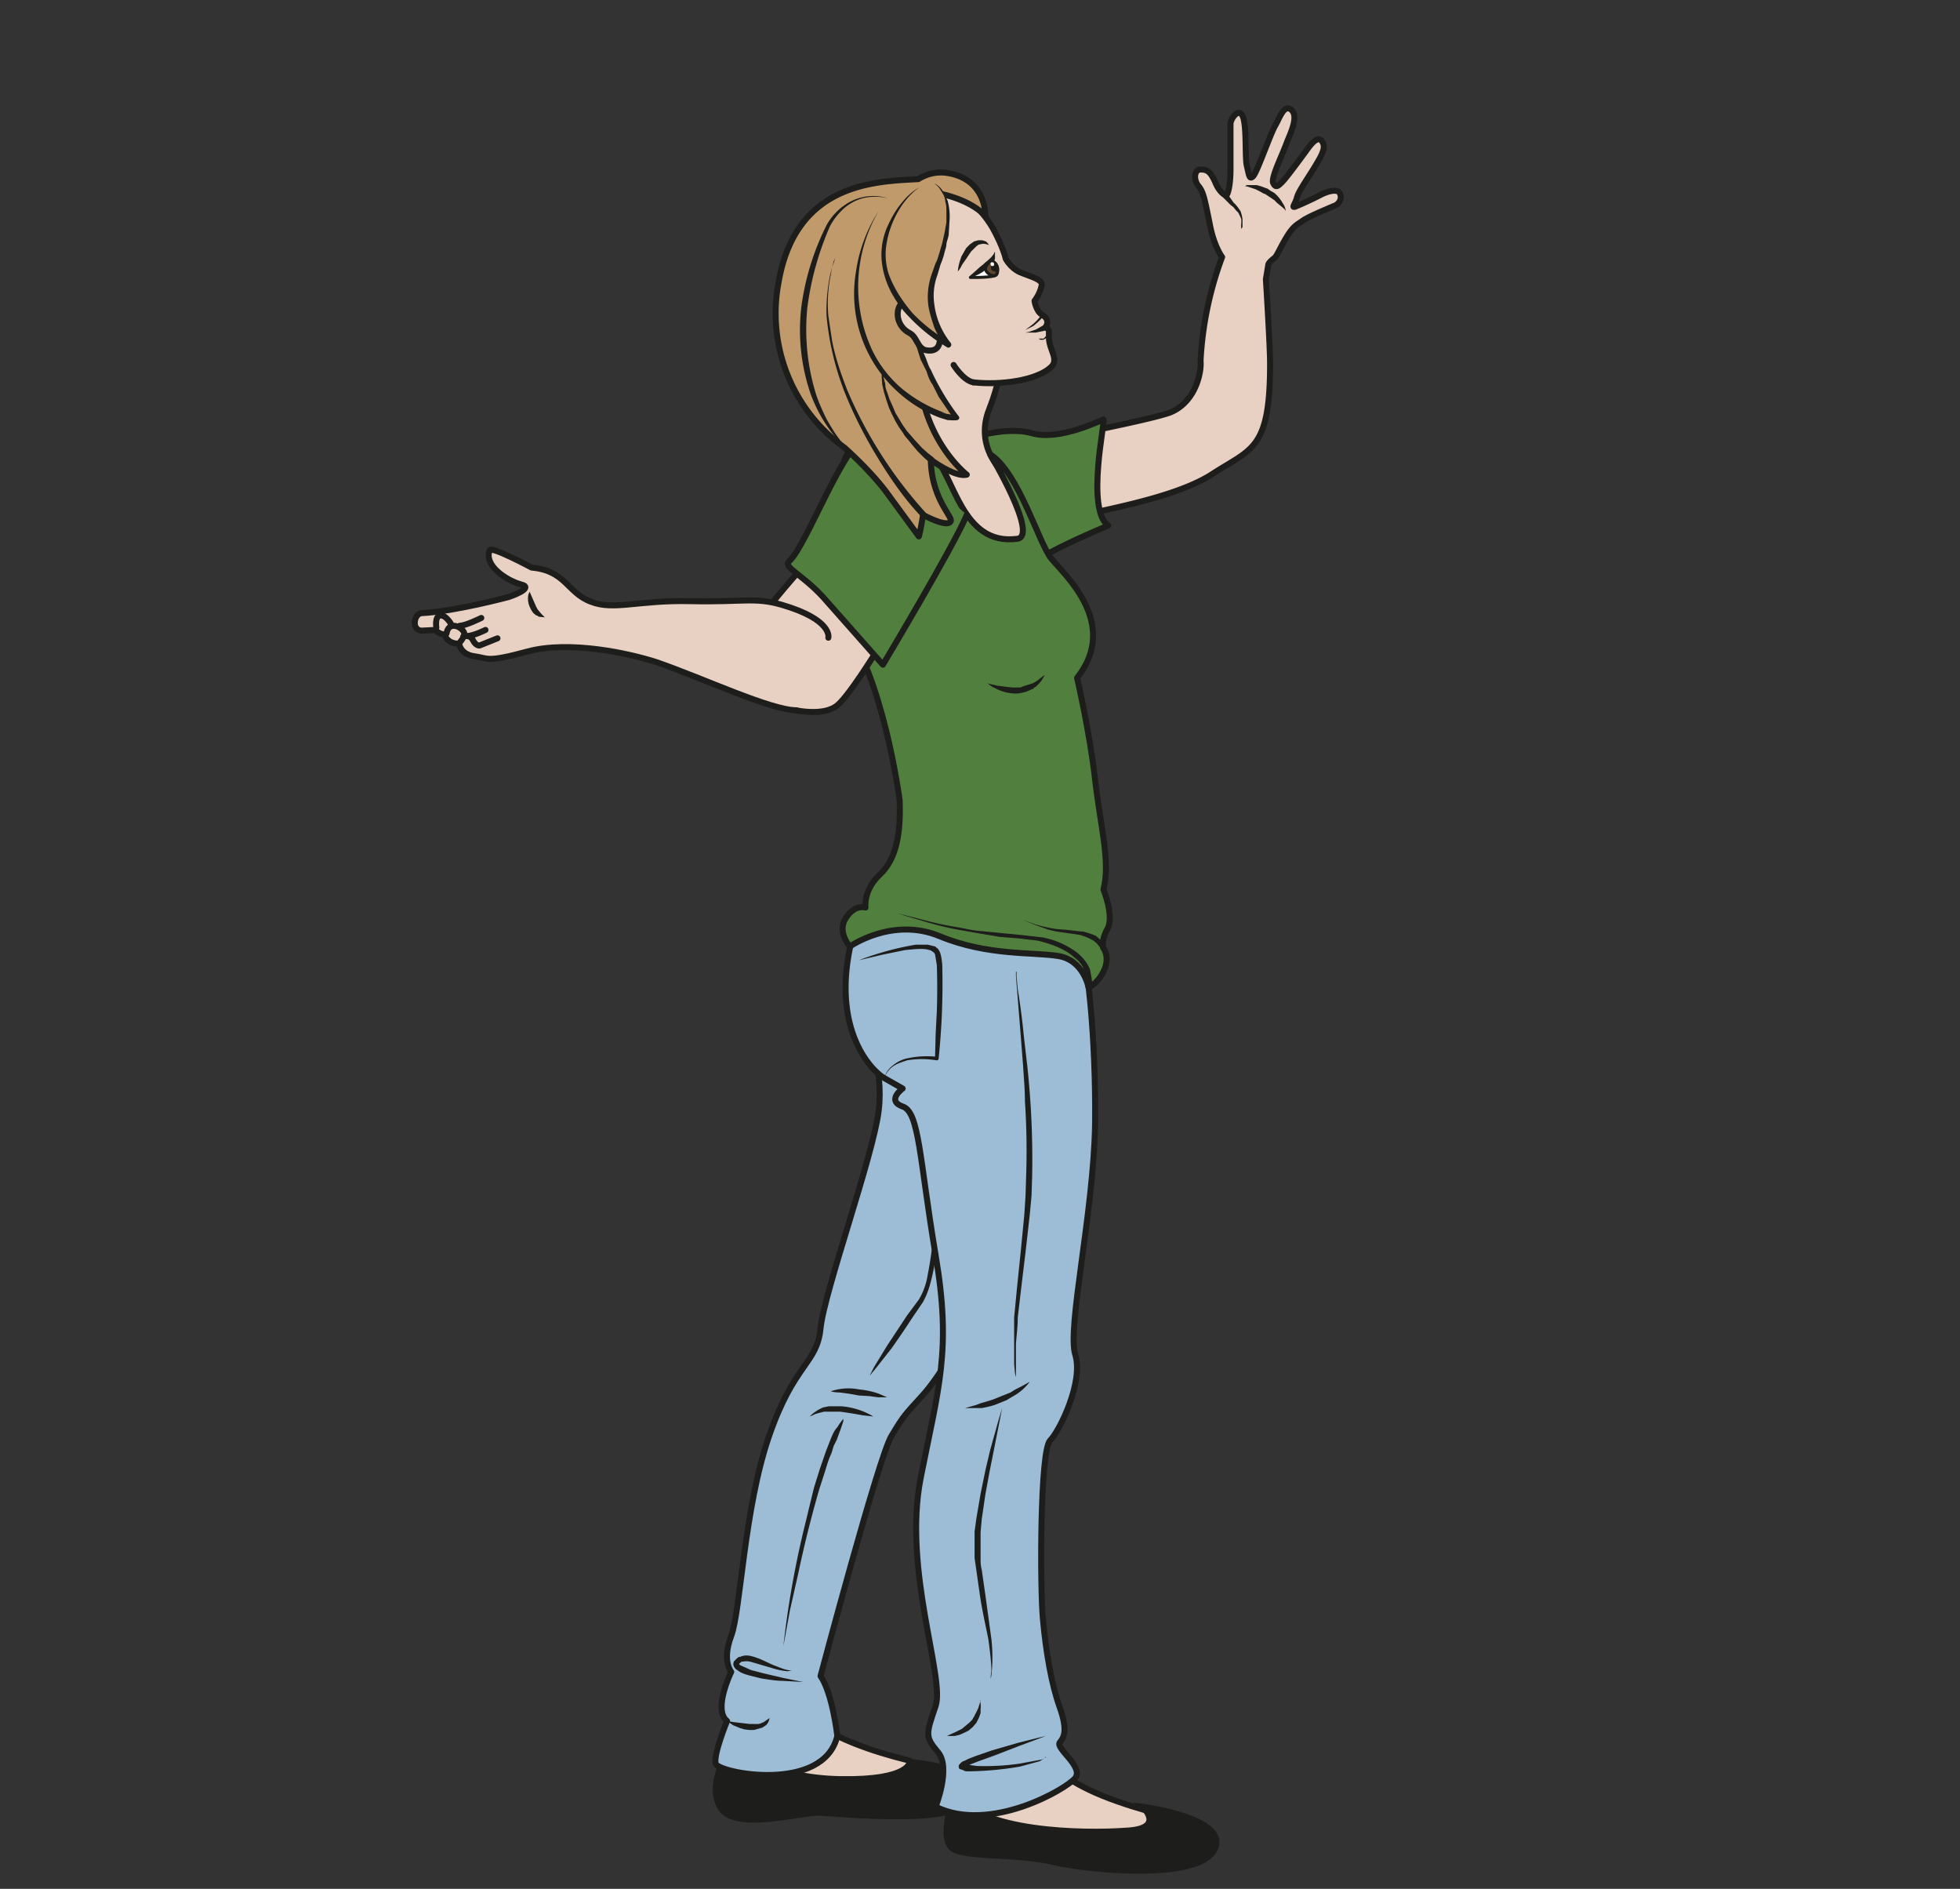 <svg viewBox="0 0 435.9 420" xmlns="http://www.w3.org/2000/svg"><rect x="0" y="0" width="435.9" height="420" fill="#333333" stroke="none"/><defs><clipPath id="a"><path d="M0 315h327V0H0z"/></clipPath><clipPath id="b"><path d="M0 315h327V0H0z"/></clipPath></defs><g clip-path="url(#a)" transform="matrix(1.333 0 0 -1.333 0 420)"><path d="M203.9 272.2a58 58 0 01-3.6-17.3c.2-1.7-.7-6.8-5-8.6-3.1-1.2-18.7-4.2-18.7-4.2-8.2-1.9-12.9-1.6-13.6-4-.7-2.5 3-17 4.6-13.3 1.6 3.7 25.3 5 34.8 11.3 6.5 4.2 9.5 4 9.5 18.3 0 3-.7 14.1-.7 14.1l.4 2.4c0 .4 1.1 1.2 1.1 1.2.5.6.9 1.7 2 3.5s1.7 2 2.7 2.7c1 .7 4.2 2 5.1 2.4 1 .3 1.5 1.4 1 2.2-.5.8-2.4.1-3.3-.4a62 62 0 00-4.1-1.9c-.7-.2 0 .4.3 1.6.3 1.1 2.2 3.7 3.4 5.8 1.2 2 1.3 2.8.7 3.6-.6.7-1.5-.2-2.3-1.3-.8-1.1-3.8-5.2-4.4-5.7-.6-.6-1-.9-1.4 0-.3 1 1.5 4.5 2.4 7 1 2.3 1.7 4.3.6 5.2-1.2.9-1.9-1.4-2.6-2.6-.8-1.3-3-7.7-3.7-8.5-.7-.7-.7.2-1.1 1.8-.3 1.5 0 6.3-.6 8-.6 1.8-2-.1-2.1-1V287c0-2.8-.4-4.1-.6-4.4s-1.3.4-2 2.2c-.8 1.7-1.3 2-2.4 2-1.1 0-1.2-1.8-.3-2.8.8-1 1-2.2 1.8-6.1.7-3.9 2.1-5.7 2.1-5.7" fill="#e8d1c2"/><path d="M203.9 272.2a58 58 0 01-3.6-17.3c.2-1.7-.7-6.8-5-8.6-3.1-1.2-18.7-4.2-18.7-4.2-8.2-1.9-12.9-1.6-13.6-4-.7-2.5 3-17 4.6-13.3 1.6 3.7 25.3 5 34.8 11.3 6.5 4.2 9.5 4 9.5 18.3 0 3-.7 14.1-.7 14.1l.4 2.4c0 .4 1.1 1.2 1.1 1.2.5.6.9 1.7 2 3.5s1.7 2 2.7 2.7c1 .7 4.2 2 5.1 2.4 1 .3 1.5 1.4 1 2.2-.5.8-2.4.1-3.3-.4a62 62 0 00-4.1-1.9c-.7-.2 0 .4.3 1.6.3 1.1 2.2 3.7 3.4 5.8 1.2 2 1.3 2.8.7 3.6-.6.7-1.5-.2-2.3-1.3-.8-1.1-3.8-5.2-4.4-5.7-.6-.6-1-.9-1.4 0-.3 1 1.5 4.5 2.4 7 1 2.3 1.7 4.3.6 5.2-1.2.9-1.9-1.4-2.6-2.6-.8-1.3-3-7.7-3.7-8.5-.7-.7-.7.2-1.1 1.8-.3 1.5 0 6.3-.6 8-.6 1.8-2-.1-2.1-1V287c0-2.8-.4-4.1-.6-4.4s-1.3.4-2 2.2c-.8 1.7-1.3 2-2.4 2-1.1 0-1.2-1.8-.3-2.8.8-1 1-2.2 1.8-6.1.7-3.9 2.1-5.7 2.1-5.7z" fill="none" stroke="#1d1d1b" stroke-linecap="round" stroke-linejoin="round" stroke-miterlimit="10"/><path d="M207.1 276.9s.6 1.8-.7 3.3l-2.3 2.6" fill="#e8d1c2"/><path d="M207.1 276.9a3.7 3.7 0 000 1v.6l-.2.5-.3.6-.4.4-.4.5-.5.4-.8.8-.8.8.7.6.7-.8.7-1 .4-.4.4-.5.4-.6.2-.7.1-.6v-.5-.8l-.2-.3" fill="#1d1d1b"/><path d="M214.5 279.9s-.9 2-3.1 3.2c-2.3 1.2-3.7 1-3.7 1" fill="#e8d1c2"/><path d="M214.5 279.9l-.2.3a38.8 38.8 0 01-1.2 1l-.5.5-.6.4-.6.4-.3.2-.3.1-.7.4-.6.3-.6.2-.9.3h-.3l.3.2h1.7l.7-.2.8-.3.3-.1.4-.3.7-.4a6.1 6.1 0 001.4-1.7c.5-.7.5-1.3.5-1.3" fill="#1d1d1b"/><path d="M158 241.2c2.8.3 9.3 3 14.2 1.6 4.6-1.3 11.5 2.2 11.9 2.3.4.1-3-15 .8-17.7 0 0-16.3-6.5-18-10.8" fill="#517f3d" stroke="#1d1d1b" stroke-linecap="round" stroke-linejoin="round" stroke-miterlimit="10"/></g><g clip-path="url(#b)" transform="matrix(1.333 0 0 -1.333 0 420)"><path d="M175 20.9c1.1-1 4.2-3.8 11.4-6.3 7.3-2.6 14-3.3 11-5.7s-17.3-3-24.6-1.8c-7.2 1.1-12.2 8.9-12.2 8.9z" fill="#e8d1c2"/><path d="M175 20.9c1.1-1 4.2-3.8 11.4-6.3 7.3-2.6 14-3.3 11-5.7s-17.3-3-24.6-1.8c-7.2 1.1-12.2 8.9-12.2 8.9z" fill="none" stroke="#1d1d1b" stroke-linecap="round" stroke-linejoin="round" stroke-miterlimit="10"/><path d="M159.3 16.2s-3.1-8.4 0-9.7c3-1.3 10.3-.6 16.3-2s24.2-3.2 27 2c2.8 5.3-12 7.2-12 7.2s4-3.7-2.8-4c-6.8-.5-24.8-.3-28.6 6.5" fill="#1d1d1b"/><path d="M159.3 16.2s-3.1-8.4 0-9.7c3-1.3 10.3-.6 16.3-2s24.2-3.2 27 2c2.8 5.3-12 7.2-12 7.2s4-3.7-2.8-4c-6.8-.5-24.8-.3-28.6 6.5z" fill="none" stroke="#1d1d1b" stroke-miterlimit="10"/><path d="M122 23.7s-4.2-5.7-1.9-10 13.6-.8 16.9-1c3.3-.2 22.5-2 23.7 1.8 1.1 3.8-.7 5.5-6.6 6.4s-16.2 0-19.4 3.3c-3.3 3.2-12.7-.5-12.7-.5" fill="#1d1d1b"/><path d="M122 23.7s-4.2-5.7-1.9-10 13.6-.8 16.9-1c3.3-.2 22.5-2 23.7 1.8 1.1 3.8-.7 5.5-6.6 6.4s-16.2 0-19.4 3.3c-3.3 3.2-12.7-.5-12.7-.5z" fill="none" stroke="#1d1d1b" stroke-miterlimit="10"/><path d="M151.8 21.3s.3-3.2-11.6-3c-11.9.2-18.2 5.4-18.2 5.4s10.8 6.1 14.3 3.7c3.5-2.3 8.8-4.4 15.4-6" fill="#e8d1c2"/><path d="M151.8 21.3s.3-3.2-11.6-3c-11.9.2-18.2 5.4-18.2 5.4s10.8 6.1 14.3 3.7c3.5-2.3 8.8-4.4 15.4-6z" fill="none" stroke="#1d1d1b" stroke-linecap="round" stroke-linejoin="round" stroke-miterlimit="10"/><path d="M144.5 143s3-5.7 2.1-13.2-9.1-30.2-9.7-36.3c-.6-6-4.4-5.8-8.6-18-4.2-12.2-4.7-29-6.3-33.3-1.6-4.2 0-6 0-6s-3.1-6.3-.7-8.2c0 0-2.3-5.6-1.9-7.1.4-1.6 18-5 20.3 4.6 0 0-.8 7.1-2.8 10 0 0 9.7 36.5 11.8 40 2.1 3.5 2.2 3.5 5.2 6.8s7.2 10.5 6.8 11.7c-.5 1.2.9 63-16.2 49" fill="#9dbcd6"/><path d="M144.5 143s3-5.7 2.1-13.2-9.1-30.2-9.7-36.3c-.6-6-4.4-5.8-8.6-18-4.2-12.2-4.7-29-6.3-33.3-1.6-4.2 0-6 0-6s-3.1-6.3-.7-8.2c0 0-2.3-5.6-1.9-7.1.4-1.6 18-5 20.3 4.6 0 0-.8 7.1-2.8 10 0 0 9.7 36.5 11.8 40 2.1 3.5 2.2 3.5 5.2 6.8s7.2 10.5 6.8 11.7c-.5 1.2.9 63-16.2 49z" fill="none" stroke="#1d1d1b" stroke-linejoin="round" stroke-miterlimit="10"/><path d="M140.7 78.3V78l-.4-1.2-.7-1.9-.5-1-.4-1.3c-.4-.8-.7-1.8-1-2.8l-1-3.1a192.2 192.2 0 01-3.5-14l-1.4-6.2-1.1-6a157.7 157.7 0 003.4 19.4l1.7 7 1 3.2 1 2.9.9 2.3c.3.7.6 1.3 1 1.7a10 10 0 001 1.4M156 120s.4-2.3.4-5.9v-6a37 37 0 00-1.1-6.8c-.3-1.2-.7-2.3-1.3-3.4l-1.9-2.8a136 136 0 00-3.4-5l-2.6-3.3-1-1.2.7 1.4 2.2 3.6 3.3 5 2 2.7c.6 1 1 2 1.3 3.2a77.2 77.2 0 011.5 12.7v5.8M134 34.5l-3.5.2c-1 0-2.2.2-3.5.4l-2 .5c-.7.2-1.4.4-2 .9l-.3.2-.2.3c-.2.3-.2.7 0 1l.5.5.3.2h.2c.9.4 1.6.2 2.3 0 1.3-.4 2.3-1 3.3-1.4l1.3-.5a6.8 6.8 0 011.7-.4h0l-.7-.1a11.4 11.4 0 00-2.5.5l-3.4 1a3 3 0 01-1.6.1h-.2l-.2-.2a.6.6 0 01-.2-.2l.1-.1.1-.1 1.8-.8 1.9-.5 3.4-.8 3.4-.7M128.4 28.5l-.1-.4a2 2 0 00-.5-.8l-.6-.4-.7-.2-.7-.2h-.8l-.8.1-.7.2-1.2.5-1 .7 1.2-.2 2.6-.3H126.4c.4 0 .7.2 1 .3l1 .7M148 82h-1.5l-1.5.2-1.7.1-1.7.3-1.5.2c-.9 0-1.5.2-1.5.2a9.3 9.3 0 004.8.3 13.2 13.2 0 003.2-.7l1.4-.6M145.7 78.8l-1.8.2-1.7.3-2 .3h-2.7l-.8-.2-.7-.2-.4-.2-.5-.2.3.3.5.4.6.4.8.4 1 .2h2a12.2 12.2 0 005.4-1.7" fill="#1d1d1b"/><path d="M180.4 156.5c.9-.7 2.5-14.5 2.3-29.2-.3-14.8-4.7-33.8-3.3-38.2 1.4-4.5-2.6-12.7-4.2-14.3-1.7-1.7-1.7-24.4-1.2-29.8.5-5.4 1.4-10.8 2.8-14.7 1.4-4 .7-5 0-5.9-.7-1 4-4 2.6-5.9-1.4-1.8-14.2-9.3-23.3-4.8 0 0 2.6 6.5.4 9.1-2.2 2.6-2 3-.4 7.7s-5.5 22.7-2.5 38c3 15.2 5.2 21.3 2.5 37.2-2.7 16-2.7 23.9-5.5 24.8-2.8 1 0 3 0 3l-3 1.7c-2.2 1.2-9.7 8.7-5 25 4.7 16.5 37.8-3.7 37.8-3.7" fill="#9dbcd6"/><path d="M180.4 156.5c.9-.7 2.5-14.5 2.3-29.2-.3-14.8-4.7-33.8-3.3-38.2 1.4-4.5-2.6-12.7-4.2-14.3-1.7-1.7-1.7-24.4-1.2-29.8.5-5.4 1.4-10.8 2.8-14.7 1.4-4 .7-5 0-5.9-.7-1 4-4 2.6-5.9-1.4-1.8-14.2-9.3-23.3-4.8 0 0 2.6 6.5.4 9.1-2.2 2.6-2 3-.4 7.7s-5.5 22.7-2.5 38c3 15.2 5.2 21.3 2.5 37.2-2.7 16-2.7 23.9-5.5 24.8-2.8 1 0 3 0 3l-3 1.7c-2.2 1.2-9.7 8.7-5 25 4.7 16.5 37.8-3.7 37.8-3.7z" fill="none" stroke="#1d1d1b" stroke-linejoin="round" stroke-miterlimit="10"/><path d="M169.6 153v-.2-.6l.2-2.1c.3-1.9.7-4.5 1-7.7l.6-5.2a145.3 145.3 0 00.8-18.4l-.1-3.2-.3-3.2-.7-6.2-.7-5.8-.6-5.1c0-1.6-.2-3-.3-4.4v-3.3-2.2-.8.8c-.2.5-.2 1.2-.3 2.1V95.3l.5 5.2.6 5.8.6 6.2.2 3.1.1 3.2a125.8 125.8 0 01-.2 12.6c0 2-.2 4-.3 5.8l-.4 5.1a18767 18767 0 00-.8 10v.7M167.2 80.2l-1.4-7.1-.7-3.5-.7-3.8-.6-4.1-.2-2.2v-4.2c0-.7 0-1.4.2-2.1l.6-4.2 1-7.3a26.8 26.8 0 000-6.1l-.1-.6v.6l.1.8c0 1.3-.2 3-.5 5.2-.4 2.1-1 4.6-1.4 7.3l-.6 4.2-.3 2.1v4.4l.3 2.2.7 4.1.8 3.9.8 3.4 1.4 5 .6 2M163.5 31.4s.2-.5.1-1.4v-.7l-.3-.8-.4-.8-.6-.7-.7-.6-.8-.4-.7-.3-.8-.2H158l.4.2.9.4.6.3.6.3.6.5.6.5.5.5.4.7.6 1.2.4 1.3M174.5 25.5l-4.3-1.6-4.4-1.7-2.5-.9-1.3-.5-.6-.3-.5-.2v.4c-.1 0 0 0 0 0h.6l1.4-.2a40.7 40.7 0 017.3.4l3.2.6c.4 0 .7.2.9.3.2.1.2.3.2.3l-.2-.3-.8-.5-3.3-.9a53.8 53.8 0 00-8.8-.8c-.2 0-.4 0-.7.2l-.6.2a.6.6 0 000 .8l.2.2c.3.3.5.3.7.4l.6.3 1.3.5 2.6.9 4.5 1.3 3.2.8 1.3.3M171.8 84.6l-.3-.4a8.7 8.7 0 00-2.6-2.1l-1-.6-1-.4-1-.4-1.1-.3-1-.2H161l1.8.5.8.3 1 .3 1 .3 1 .4 1 .4 1 .4.8.5.8.4 1.1.6.5.3M143.3 154.9a48.6 48.6 0 009.5 2.6h2l1.2-.3.5-.4.3-.5c.3-.8.3-1.4.4-2a120.3 120.3 0 00-.6-15.8c0-.2-.2-.3-.3-.3a15 15 0 01-5 0c-.8-.3-1.6-.5-2.3-1a4.2 4.2 0 01-1.5-2 4 4 0 001.4 2.1c.7.6 1.5 1 2.3 1.2a15.6 15.6 0 005.1.3l-.3-.3.1 4 .2 3.9a113.2 113.2 0 010 7.7l-.3 1.8-.2.3-.3.2c-.2.2-.5.2-.8.3-1.1.2-2.5 0-3.7-.1l-3.9-.8-3.8-.9" fill="#1d1d1b"/><path d="M167.2 254.5s-.7-4-2.1-7.5c-.7-1.7-2.1-6.1 2.1-10.6 0 0 6.5-13.2 5-14.6s-24.2 9.8-25.4 13c-1.3 3.2 0 11.2 0 11.2s3.5 1.4 3.9 6.4c.3 4.9.5 11.7-.6 14" fill="#e8d1c2" stroke="#1d1d1b" stroke-linecap="round" stroke-linejoin="round" stroke-miterlimit="10"/><path d="M145 244.3s3.2 3.8-1.7-2-3.3-13.1-3.3-13.1-6.5-9.6.4-18 9.7-29.6 9.7-29.6c.2-5.4-.5-9.8-3.3-12.4-2.8-2.6-2.4-5.5-2.4-5.5s-1.8.6-3.3-1.8c-1.5-2.3.7-4.7.7-4.7s7.1 5 15 1.7c8-3.3 15.6-2.6 19.8-3.3 4.2-.7 5-5.2 5-5.2s1.3.3 2.5 2.6c1.2 2.4 0 3.9 0 3.9s-.5 1.2.7 3.3c1.1 2.1-.7 6.5-.7 6.5 1.2 4.6-.5 10.5-1.4 18.4s-3 16.9-3 16.9c7.2 9.1-2.2 17.3-4.3 19.9-2.1 2.6-5.4 14.3-10.2 17.4 0 0 8.2-13.7 4.5-14.1-9.3-1.2-10.4 10.5-14.1 14s-8.4 6.2-10.6 5" fill="#517f3d"/><path d="M145 244.3s3.2 3.8-1.7-2-3.3-13.1-3.3-13.1-6.5-9.6.4-18 9.7-29.6 9.7-29.6c.2-5.4-.5-9.8-3.3-12.4-2.8-2.6-2.4-5.5-2.4-5.5s-1.8.6-3.3-1.8c-1.5-2.3.7-4.7.7-4.7s7.1 5 15 1.7c8-3.3 15.6-2.6 19.8-3.3 4.2-.7 5-5.2 5-5.2s1.3.3 2.5 2.6c1.2 2.4 0 3.9 0 3.9s-.5 1.2.7 3.3c1.1 2.1-.7 6.5-.7 6.5 1.2 4.6-.5 10.5-1.4 18.4s-3 16.9-3 16.9c7.2 9.1-2.2 17.3-4.3 19.9-2.1 2.6-5.4 14.3-10.2 17.4 0 0 8.2-13.7 4.5-14.1-9.3-1.2-10.4 10.5-14.1 14s-8.4 6.2-10.6 5z" fill="none" stroke="#1d1d1b" stroke-linecap="round" stroke-linejoin="round" stroke-miterlimit="10"/><path d="M148 163.3l1.6-.5 1.8-.5 2.4-.6a55.4 55.4 0 016-1.3c1.2-.2 2.3-.5 3.5-.6a7799 7799 0 007.2-.7l3.5-.4a14 14 0 005.8-2.6c.7-.6 1.3-1.3 1.7-2 .2-.4.4-.7.4-1l.2-1 .1-.7a95.2 95.2 0 000-1l-1 .1v1.5c0 .3 0 .5-.2.8l-.3.9c-.3.6-.8 1.2-1.5 1.7-1.3 1.2-3.2 2-5.4 2.6-1 .3-2.2.3-3.4.5l-3.6.3-3.6.6-3.4.6a54.6 54.6 0 00-6 1.5l-2.4.7-1.8.6-1.6.5M183.6 156.7v.2l-.2.3-.4.5-.6.5-1 .5-1.1.4-1.3.2-1.4.2-1.4.2-1.3.3-2.2.8-2.2.9 2.2-.8a23.6 23.6 0 013.6-.8l1.4-.1a1208.6 1208.6 0 002.7-.3c.5 0 .9-.2 1.3-.3l1.1-.4.8-.7a3.4 3.4 0 00.9-1.1v-.2z" fill="#1d1d1b"/><path d="M125.8 198.6s10.5-4.4 14.1-1c3.7 3.5 13.7 21.2 13.7 21.2l-14.3 7.7s-14-15.2-13.8-17" fill="#e8d1c2" stroke="#1d1d1b" stroke-linecap="round" stroke-linejoin="round" stroke-miterlimit="10"/><path d="M161.3 229.2c-2.2-5.3-14-25-14-25l-10 11.3c-3.6 3.9-6.8 5-5.6 6 3 2.7 9.2 20.3 13.7 21.6" fill="#517f3d" stroke="#1d1d1b" stroke-linecap="round" stroke-linejoin="round" stroke-miterlimit="10"/><path d="M138.2 208.7s.8 3-7.8 5.5c-4.5 1.3-6.5.4-15.2.6-8.7.2-12.8-1.6-16.6-.1-4 1.5-4.2 5.2-9.9 5.7 0 0-6.7 3.6-7 2.9-1-2.5 2.7-5 5.2-5.7 2.5-.6-2-2.1-2-2.1s-8.9-2.4-14.5-2.7c-1.4 0-1.9-3.2.3-2.9l2 .1s.3-.6 1.5-.8c0 0 .3-1.5 2.4-1.5 0 0 .2-1.8 2.6-2.1 2.3-.3 1.8-1.1 8.8.8s17-.3 21.6-1.8c7.8-2.7 19-8 23.3-8" fill="#e8d1c2" stroke="#1d1d1b" stroke-linecap="round" stroke-linejoin="round" stroke-miterlimit="10"/><path d="M80.3 212s-2.6-1.3-3.6-1.3M76.6 207.8s1.3 1.3.7 2c-.6.9-2.5 1.6-2.8-.4" fill="none" stroke="#1d1d1b" stroke-linecap="round" stroke-linejoin="round" stroke-miterlimit="10"/><path d="M72.8 210.4s-.3 1.8.6 2c1 .2 2-1.6 2-1.7M77.3 208.9s1.1.4 1.6-.6 1.1-.9 1.1-.9l3 1.2M81 210s-2-1-3-1" fill="none" stroke="#1d1d1b" stroke-linecap="round" stroke-linejoin="round" stroke-miterlimit="10"/><path d="M88.4 216.3l.3-.7.7-1.6.2-.4.2-.3.5-.6.6-.6-1 .1-.3.2c-.2 0-.3.2-.5.3a3 3 0 00-.6.9 3.4 3.4 0 00-.4 1.9c0 .5.3.9.3.9M164.7 201.1l1.7-.4 1.6-.2.9-.1h1c.2 0 .5 0 .8.2a78.7 78.7 0 011.3.4l.3.1.7.4.5.4.4.3.4.3-.2-.4-.3-.5-.4-.5-.3-.3-.3-.3c-.2 0-.3-.2-.4-.3l-.5-.2a4 4 0 00-1-.4l-1-.2a7.2 7.2 0 00-3.7.8c-1 .4-1.5 1-1.5 1" fill="#1d1d1b"/><path d="M152.6 247s-19.9 3.2-18.6 19.3c1.2 16 21 18.2 25.1 16.8 4.1-1.5 6.6-6.2 6.6-6.2 1.7-3.1 2.1-5 2.1-5s.8-1.5 2.3-2.2c1.6-.7 3.9-1.2 3.7-2.2-.3-1.5-1.2-2.6-1.2-2.6s.2-1.6 1.2-2.3c0 0 1.5-.7.7-2 0 0 .6-.5.5-1.1v-.7c0-2.1 1.8-3.7.3-5-2.4-2.2-8.4-3-12.9-2.5" fill="#e8d1c2" stroke="#1d1d1b" stroke-linecap="round" stroke-linejoin="round" stroke-miterlimit="10"/><path d="M165.3 271.7s1.7-.7 1-2.4c-.3-.6-4.4-.5-4.4-.5z" fill="#fff"/><path d="M165.3 271.7s1.7-.7 1-2.4c-.3-.6-4.4-.5-4.4-.5z" fill="none" stroke="#1d1d1b" stroke-linejoin="round" stroke-miterlimit="10" stroke-width=".5"/><path d="M166 273v-.3-.8l-.2-.5-.3-.4-.9-.8c-.6-.5-1.3-.9-1.8-1.1-.5-.3-1-.3-1-.3l.7.7c.4.5.9 1 1.5 1.4l.4.4.4.3.3.3.3.3.4.5.1.3M165 274.2l-.3.1a2 2 0 01-.8.1l-.5-.1c-.2 0-.3-.2-.5-.3l-.4-.4-.5-.5-.4-.6-.4-.6-.7-1c-.3-.7-.7-1.1-.7-1.1a8.3 8.3 0 00.4 1.9l.2.6.8 1.4.6.6.7.5.7.2h.7l.6-.2.3-.3.2-.3" fill="#1d1d1b"/><path d="M165.3 271.6s-.4-.3-.8-1c-.4-.8.8-1.6 1.4-1.5.5 0 .5.8.5.8s.1.7-.3 1.2c-.4.4-.8.5-.8.5" fill="#60462c"/><path d="M165.3 271.6s-.4-.3-.8-1c-.4-.8.8-1.6 1.4-1.5.5 0 .5.8.5.8s.1.7-.3 1.2c-.4.4-.8.5-.8.5z" fill="none" stroke="#1d1d1b" stroke-linecap="round" stroke-linejoin="round" stroke-miterlimit="10" stroke-width=".5"/><path d="M165.4 270.1c.2-.3.7-.4 1-.3.2 0 .2.5 0 .8-.2.4-.5.6-.7.5-.2-.1-.5-.6-.3-1" fill="#1d1d1b"/><path d="M165.3 270.9c0-.2.3-.2.4-.2.2.1.2.3.1.5 0 .1-.3.2-.4.1-.1 0-.2-.2-.1-.4" fill="#fff"/><path d="M174.7 260l-1.9-.4H171l.6.1 1.2.4 1.6.9zM174 262.2s-.7-.8-1.6-1.5l-1.4-.7h-.5-.2.7l1.2.9c.9.7 1.5 1.6 1.5 1.6zM173.3 258.6h.7s.2 0 .3.2l.2.2.2.3.1.3.5-.3-.3-.2-.2-.3-.4-.2a1 1 0 00-.4-.2h-.4a1 1 0 00-.3.2" fill="#1d1d1b"/><path d="M164.4 279.1s.2 6-6.2 7.1c-2.8.5-4.8-.9-5-1-7-.4-20.4-.5-23.3-17.2a27.6 27.6 0 0111-27.6s4.1-3.6 6.9-7.3l5.5-7.5s.3 1 .7 3.6c0 0 4-2.2 4.6-1.1.5.7-3.2 3.7-3.3 10.3 0 0 4-3 6-2.5 0 0-7.4 5.7-8 17.2-.4 5 1 13.6 2.4 18.3 1.3 4.6 1.4 11.1.2 11.5-.3.1 5.3-.6 8.5-3.8" fill="#c19a6b"/><path d="M164.4 279.1s.2 6-6.2 7.1c-2.8.5-4.8-.9-5-1-7-.4-20.4-.5-23.3-17.2a27.6 27.6 0 0111-27.6s4.1-3.6 6.9-7.3l5.5-7.5s.3 1 .7 3.6c0 0 4-2.2 4.6-1.1.5.7-3.2 3.7-3.3 10.3 0 0 4-3 6-2.5 0 0-7.4 5.7-8 17.2-.4 5 1 13.6 2.4 18.3 1.3 4.6 1.4 11.1.2 11.5-.3.1 5.3-.6 8.5-3.8z" fill="none" stroke="#1d1d1b" stroke-linecap="round" stroke-linejoin="round" stroke-miterlimit="10"/><path d="M150.2 262.8l-.6-1-.7-1.2-.7-1.6-.5-2c-.1-.7-.3-1.5-.3-2.3v-1.2-1.3l.3-1.2c0-.4.1-.9.3-1.3l.4-1.2.5-1.1.5-1.2.6-1 .6-1 .7-1 1.3-1.5 1.2-1.3 1-.9.9-.7a.5.5 0 10-.7-.8l-.9.8-1 1-1.1 1.3c-.4.6-1 1.1-1.3 1.7l-.7 1-.6 1-.6 1.2-.5 1.1-.4 1.2-.4 1.3-.3 1.3-.1 1.3v2.5c0 .8.2 1.6.4 2.3.1.8.4 1.4.6 2l.8 1.6.7 1.2.6 1M148.8 281.9l-.6.1a9 9 0 01-4.3 0 8 8 0 01-3-1.6 11 11 0 01-2.4-3 49.6 49.6 0 01-3.8-13.6 36.5 36.5 0 011.3-14c.4-1.4 1-2.7 1.5-3.8.5-1.1 1.1-2 1.7-3a29.1 29.1 0 012.6-3.3l.4-.5-.4.4-1.2 1.2a24.2 24.2 0 00-5.4 8.7 32.8 32.8 0 00-1.5 14.4 42.6 42.6 0 004.3 13.8c.7 1.2 1.7 2.3 2.7 3a8.3 8.3 0 007.5 1.3l.6-.1" fill="#1d1d1b"/><path d="M139.9 273.4l-.2-.5c-.1-.3-.4-.8-.5-1.4l-.4-1-.2-1.3a23.5 23.5 0 01-.4-6.8l.6-4c.5-2.8 1.5-5.7 2.6-8.5a72.6 72.6 0 0113-20.3.5.5 0 00-.7-.7s-2.2 2.2-4.8 6c-2.6 3.8-5.7 9-8 14.8a46.8 46.8 0 00-3 12.7 29.4 29.4 0 00.6 6.8l.3 1.3.3 1 .6 1.4.2.5" fill="#1d1d1b"/><path d="M146.6 279.9s-6.1-9-2.9-19.9c3.2-10.9 13.8-15 15.9-14.6 0 0-2.9 3.5-5 8.3-2.1 5.2-7.3 19.6-4.7 26" fill="#c19a6b"/><path d="M146.6 279.9a25.1 25.1 0 01-1.1-23.2 19.7 19.7 0 014.8-6.3 23.8 23.8 0 016.8-4c.4-.2.8-.4 1.2-.4.4-.1.9-.2 1.2-.1l-.3-.8-2.6 3.8-1 2c-.5.7-.8 1.5-1 2.2l-1 2-.7 2.2a96.3 96.3 0 00-3.5 13.3 29 29 0 00-.3 4.5c0 1.6.2 3.1.8 4.5-.5-1.4-.6-3-.6-4.5s.2-3 .5-4.5a67.6 67.6 0 013.7-13l.9-2.1c.3-.7.5-1.5.9-2.1a41 41 0 014.6-7.7.4.4 0 00-.2-.7c-.6-.1-1.1 0-1.6 0l-1.3.4a21.7 21.7 0 00-7 4.3 22 22 0 00-7 20 25.4 25.4 0 003.8 10.2" fill="#1d1d1b"/><path d="M156.8 258.6s.2-2.1-1.8-2c-2 0-1.8 2.1-3.2 2.9-4 2-1.7 9 3.5 3.4M159.1 254.2s1.6-2.6 3.3-2.9" fill="#e8d1c2" stroke="#1d1d1b" stroke-linecap="round" stroke-linejoin="round" stroke-miterlimit="10"/><path d="M156 284.4s5-2.1 0-14.8c-2.5-6.5 2.3-12 2.3-12-2 .8-13.5 8.6-10.3 18.6 1.9 5.9 5.5 7.6 5.5 7.6" fill="#c19a6b"/><path d="M156 284.4c.5-.2 1-.7 1.3-1.2l.8-1.6a10 10 0 00.3-3.6l-.1-1.8c0-.6-.3-1.2-.4-1.8 0-.6-.3-1.2-.4-1.8a16 16 0 00-.6-1.7l-.5-1.7a9.8 9.8 0 01-.5-5 12.7 12.7 0 012.7-6.3.5.5 0 00-.5-.8 29.2 29.2 0 00-6.5 5.2c-1 1-1.8 2.1-2.5 3.3a14.2 14.2 0 00-2 6 11.6 11.6 0 001.1 6c.6 1.3 1.3 2.5 2.2 3.6.8 1 1.8 2 3 2.6-1.1-.7-2-1.7-2.8-2.8a16 16 0 01-2.8-7.4 10.9 10.9 0 01.4-4c.8-2.4 2.3-4.7 4-6.7a26.7 26.7 0 016.3-4.9l-.6-.8a12.8 12.8 0 00-2 3.2c-.4 1.2-.8 2.4-1 3.6a11.4 11.4 0 00.6 5.5l.6 1.7c.3.5.4 1 .6 1.6l.5 1.7.4 1.8.3 1.7v1.8c0 .5 0 1.1-.2 1.7 0 .6-.3 1.1-.6 1.6s-.6 1-1.2 1.3" fill="#1d1d1b"/></g></svg>